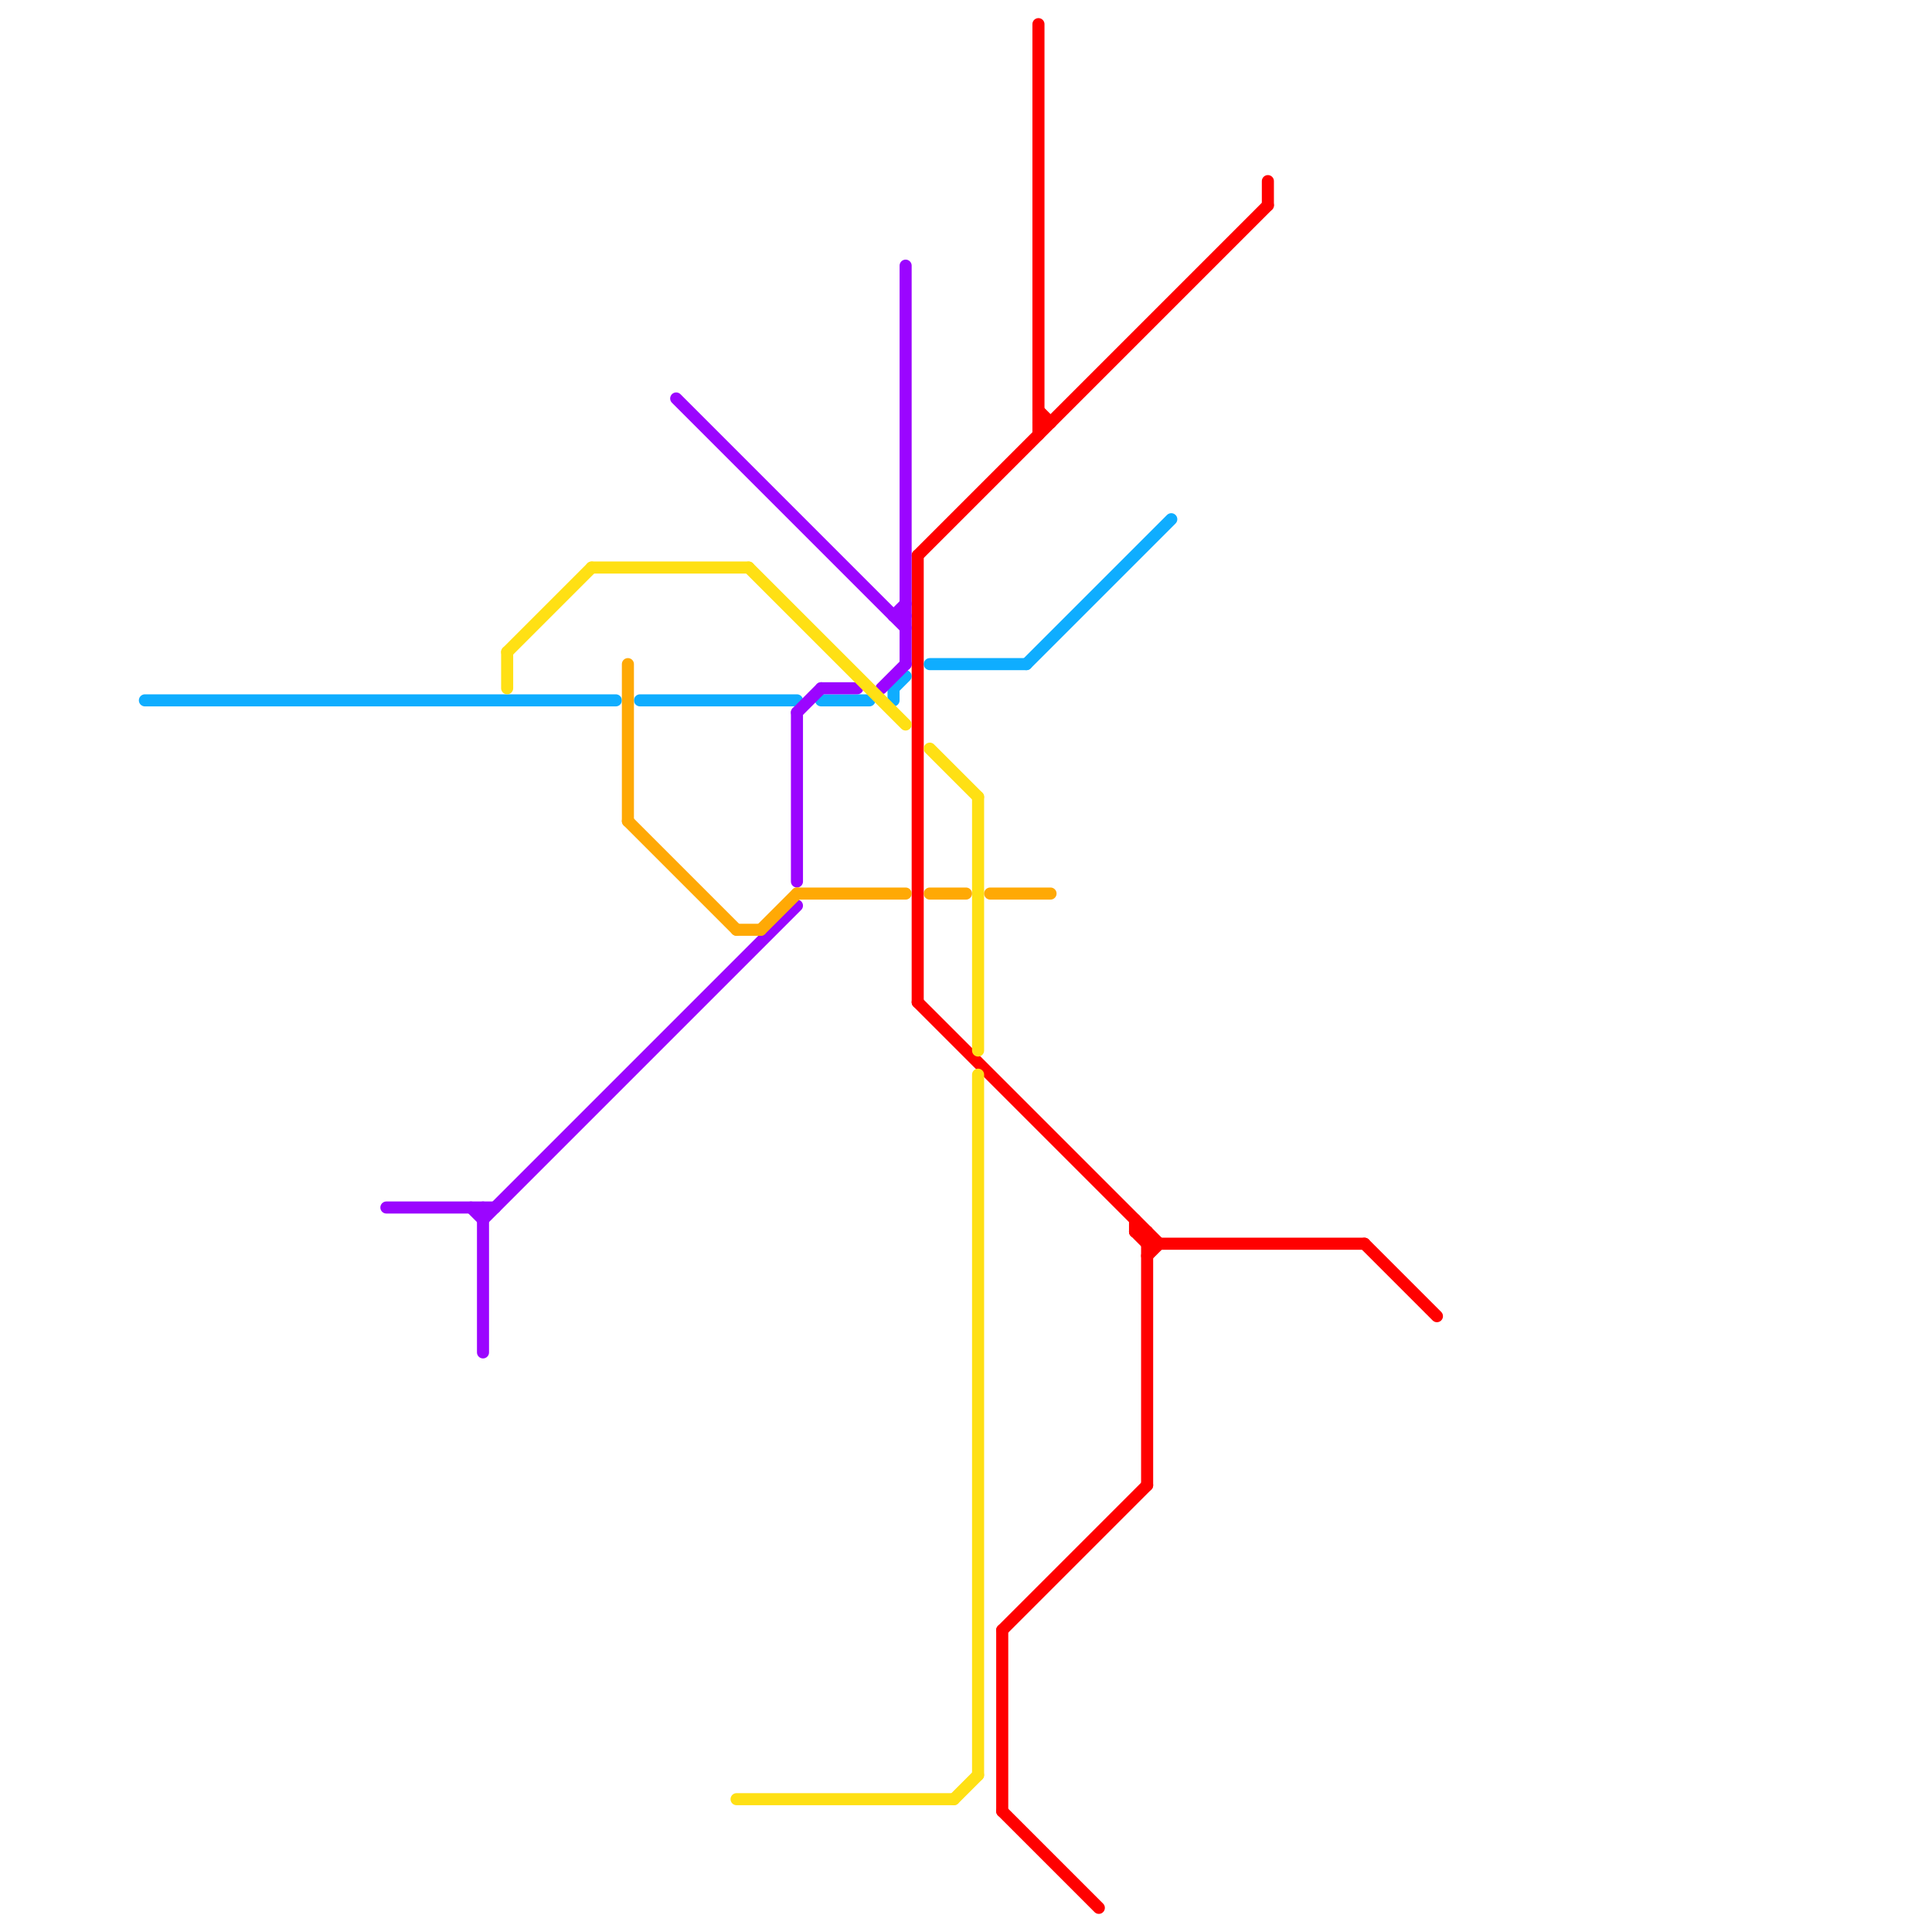 
<svg version="1.1" xmlns="http://www.w3.org/2000/svg" viewBox="0 0 160 160">
<style>text { font: 1px Helvetica; font-weight: 600; white-space: pre; dominant-baseline: central; } line { stroke-width: 1; fill: none; stroke-linecap: round; stroke-linejoin: round; } .c0 { stroke: #ff0000 } .c1 { stroke: #0fadff } .c2 { stroke: #9b05ff } .c3 { stroke: #ffe014 } .c4 { stroke: #ffa905 }</style><defs><g id="wm-xf"><circle r="1.2" fill="#000"/><circle r="0.9" fill="#fff"/><circle r="0.6" fill="#000"/><circle r="0.3" fill="#fff"/></g><g id="wm"><circle r="0.6" fill="#000"/><circle r="0.3" fill="#fff"/></g></defs><line class="c0" x1="94" y1="102" x2="95" y2="102"/><line class="c0" x1="83" y1="150" x2="91" y2="158"/><line class="c0" x1="113" y1="103" x2="119" y2="109"/><line class="c0" x1="76" y1="46" x2="105" y2="17"/><line class="c0" x1="83" y1="135" x2="95" y2="123"/><line class="c0" x1="76" y1="46" x2="76" y2="83"/><line class="c0" x1="95" y1="104" x2="96" y2="103"/><line class="c0" x1="86" y1="34" x2="87" y2="35"/><line class="c0" x1="95" y1="102" x2="95" y2="123"/><line class="c0" x1="94" y1="102" x2="95" y2="103"/><line class="c0" x1="83" y1="135" x2="83" y2="150"/><line class="c0" x1="76" y1="83" x2="96" y2="103"/><line class="c0" x1="105" y1="15" x2="105" y2="17"/><line class="c0" x1="86" y1="2" x2="86" y2="36"/><line class="c0" x1="86" y1="35" x2="87" y2="35"/><line class="c0" x1="94" y1="101" x2="94" y2="102"/><line class="c0" x1="95" y1="103" x2="113" y2="103"/><line class="c1" x1="12" y1="58" x2="51" y2="58"/><line class="c1" x1="53" y1="58" x2="66" y2="58"/><line class="c1" x1="74" y1="57" x2="74" y2="58"/><line class="c1" x1="85" y1="55" x2="97" y2="43"/><line class="c1" x1="74" y1="57" x2="75" y2="56"/><line class="c1" x1="77" y1="55" x2="85" y2="55"/><line class="c1" x1="68" y1="58" x2="72" y2="58"/><line class="c2" x1="74" y1="51" x2="75" y2="50"/><line class="c2" x1="39" y1="100" x2="40" y2="101"/><line class="c2" x1="32" y1="100" x2="41" y2="100"/><line class="c2" x1="66" y1="59" x2="66" y2="73"/><line class="c2" x1="40" y1="101" x2="66" y2="75"/><line class="c2" x1="73" y1="57" x2="75" y2="55"/><line class="c2" x1="40" y1="100" x2="40" y2="112"/><line class="c2" x1="56" y1="33" x2="75" y2="52"/><line class="c2" x1="74" y1="51" x2="75" y2="51"/><line class="c2" x1="68" y1="57" x2="71" y2="57"/><line class="c2" x1="66" y1="59" x2="68" y2="57"/><line class="c2" x1="75" y1="22" x2="75" y2="55"/><line class="c3" x1="81" y1="66" x2="81" y2="87"/><line class="c3" x1="42" y1="54" x2="49" y2="47"/><line class="c3" x1="62" y1="47" x2="75" y2="60"/><line class="c3" x1="49" y1="47" x2="62" y2="47"/><line class="c3" x1="79" y1="149" x2="81" y2="147"/><line class="c3" x1="77" y1="62" x2="81" y2="66"/><line class="c3" x1="61" y1="149" x2="79" y2="149"/><line class="c3" x1="42" y1="54" x2="42" y2="57"/><line class="c3" x1="81" y1="89" x2="81" y2="147"/><line class="c4" x1="82" y1="74" x2="87" y2="74"/><line class="c4" x1="52" y1="55" x2="52" y2="68"/><line class="c4" x1="66" y1="74" x2="75" y2="74"/><line class="c4" x1="52" y1="68" x2="61" y2="77"/><line class="c4" x1="61" y1="77" x2="63" y2="77"/><line class="c4" x1="77" y1="74" x2="80" y2="74"/><line class="c4" x1="63" y1="77" x2="66" y2="74"/>
</svg>
